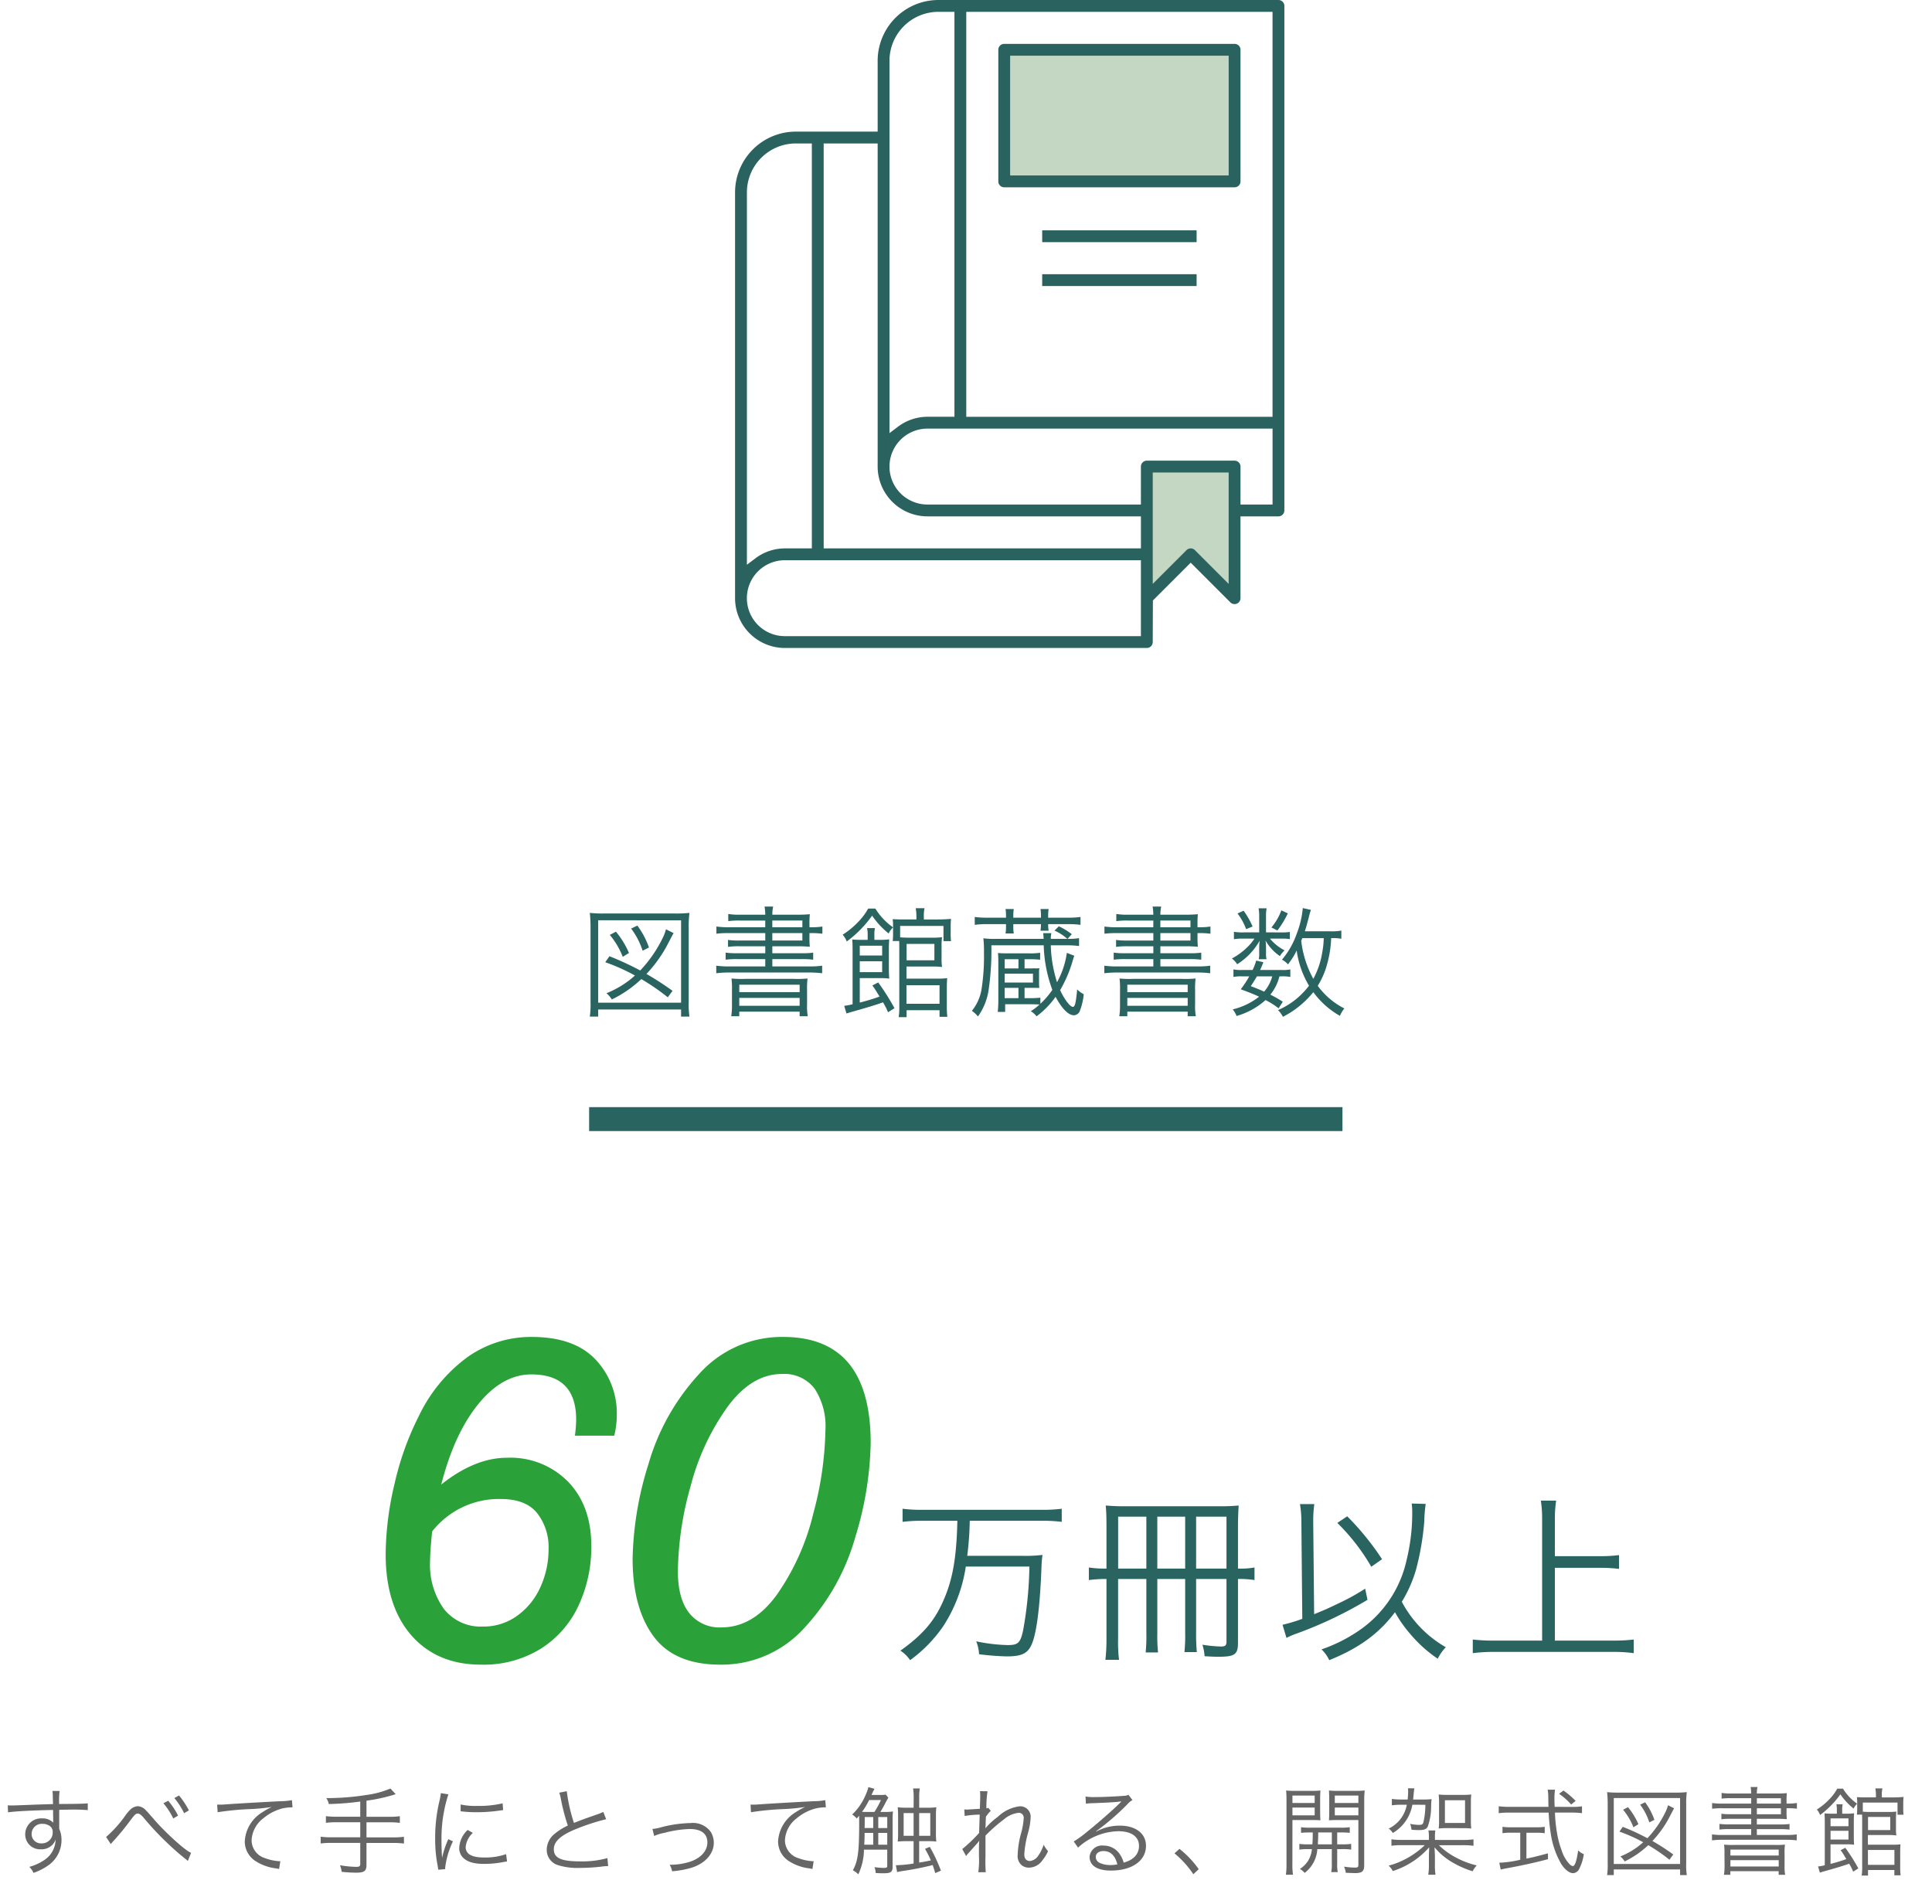 <svg xmlns="http://www.w3.org/2000/svg" width="322.679" height="318.07" viewBox="0 0 322.679 318.07"><g transform="translate(-525 -180.37)"><path d="M15.5-2.8a47.7,47.7,0,0,0-4.361-2.82,22.063,22.063,0,0,0,3.4-4.681c.96-1.84.96-1.84,1.14-2.14l-1.28-.64a7.558,7.558,0,0,1-.6,1.56A21.487,21.487,0,0,1,10.1-6.2,49.333,49.333,0,0,0,4.959-8.58l-.7,1A32.493,32.493,0,0,1,9.22-5.36,15.9,15.9,0,0,1,4.461-2.4a4.686,4.686,0,0,1,.9,1.04,19.548,19.548,0,0,0,4.921-3.4A36.287,36.287,0,0,1,14.7-1.72ZM8.221-9.121a14.291,14.291,0,0,0-2.18-3.561l-1.02.54a13.081,13.081,0,0,1,2.16,3.661Zm3.341-.92A13.9,13.9,0,0,0,9.622-13.7l-1.04.5A12.548,12.548,0,0,1,10.5-9.5ZM3.08,1.5V.32H16.923V1.5h1.4A13.245,13.245,0,0,1,18.2-.86v-12.5a17.711,17.711,0,0,1,.12-2.46,20.079,20.079,0,0,1-2.38.1H4.021a19.358,19.358,0,0,1-2.34-.1,21.982,21.982,0,0,1,.12,2.46V-.9a14.057,14.057,0,0,1-.12,2.4Zm0-16.083H16.923V-.82H3.08Zm27.9,1.16H25.044a14.463,14.463,0,0,1-2.22-.12v1.2a16,16,0,0,1,2.22-.1h5.941v1.24H26.724a12.69,12.69,0,0,1-1.96-.1v1.16a12.82,12.82,0,0,1,1.98-.1h4.241v1.16h-4.6a13.244,13.244,0,0,1-2.02-.1V-8a13.734,13.734,0,0,1,2.02-.1h4.6v1.22H25.044A14.589,14.589,0,0,1,22.8-7v1.26a17.774,17.774,0,0,1,2.24-.12H38.266a17.656,17.656,0,0,1,2.22.12V-7a14.286,14.286,0,0,1-2.22.12h-6.1V-8.1h4.821a13.767,13.767,0,0,1,2,.1V-9.18a12.952,12.952,0,0,1-2,.1H32.165v-1.16h4.081a20.876,20.876,0,0,1,2.18.08,14.811,14.811,0,0,1-.06-1.66v-.62a14.206,14.206,0,0,1,2.16.1v-1.2a12.3,12.3,0,0,1-2.06.12h-.1v-.44a15.317,15.317,0,0,1,.06-1.74,20.947,20.947,0,0,1-2.24.08H32.165a5.908,5.908,0,0,1,.14-1.36h-1.44a8.589,8.589,0,0,1,.12,1.36H26.824a10.967,10.967,0,0,1-2.02-.12v1.2a12.752,12.752,0,0,1,1.92-.1h4.261Zm1.18,0v-1.12h5.021v1.12Zm0,.98h5.021v1.24H32.165ZM25.424-.52a12.067,12.067,0,0,1-.12,1.96h1.34V.68H36.726v.76h1.36a9.3,9.3,0,0,1-.12-1.96V-2.94a12.994,12.994,0,0,1,.08-1.92,17.581,17.581,0,0,1-2.34.06H27.664a17.38,17.38,0,0,1-2.32-.06,13.572,13.572,0,0,1,.08,1.9Zm1.22-3.3H36.726v1.24H26.644Zm0,2.2H36.726V-.3H26.644ZM52.568.1a38.636,38.636,0,0,0-2.72-4.3l-.98.5a12.82,12.82,0,0,1,.88,1.34c.08.12.18.28.32.52a32.664,32.664,0,0,1-3.3,1V-4.921h3.4a9.672,9.672,0,0,1,1.52.08c-.04-.52-.06-1-.06-1.8v-3.08c0-.7.02-1.16.06-1.68a10.928,10.928,0,0,1-1.66.08h-.82v-.76a4.964,4.964,0,0,1,.1-1.2h-1.32a5.49,5.49,0,0,1,.1,1.2v.76h-1.08a14.149,14.149,0,0,1-1.5-.06c.04.48.06.84.06,1.86V-.56a9.479,9.479,0,0,1-1.4.26l.38,1.28c.4-.12.42-.12.58-.18,2.44-.68,4.441-1.28,5.521-1.68a11.563,11.563,0,0,1,.84,1.66Zm-5.8-8.8v-1.64h3.741V-8.7Zm0,.96h3.741v1.82H46.767Zm9.462-6.981h-2.1c-.86,0-1.36-.02-1.86-.06a9.856,9.856,0,0,1,.06,1.22v1.28a10.186,10.186,0,0,1-.06,1.16h1.08c.02.48.02.72.02,1.36V-.34a12.1,12.1,0,0,1-.1,1.94h1.32V.44h5.5v1.1h1.3A15.862,15.862,0,0,1,61.31-.4V-3.24c0-.7.02-1.18.06-1.68a12.454,12.454,0,0,1-1.7.08h-5.1V-6.86h4.2a13.121,13.121,0,0,1,1.74.08,8.641,8.641,0,0,1-.08-1.48v-1.96a11.376,11.376,0,0,1,.08-1.54,12.449,12.449,0,0,1-1.8.08H55.049c-.66,0-1.14-.02-1.54-.06v-1.9H60.75v2.54h1.26a9.209,9.209,0,0,1-.06-1.22V-13.5a12.768,12.768,0,0,1,.06-1.32c-.66.06-1.4.1-2.24.1h-2.3v-.48a5.419,5.419,0,0,1,.12-1.4H56.11a7.932,7.932,0,0,1,.12,1.4ZM54.59-10.64h4.641V-7.9H54.589Zm-.02,6.9h5.52v3.1H54.569Zm-6.4-12.8a9.927,9.927,0,0,1-1.64,2.2,13.477,13.477,0,0,1-2.62,2.16,3.446,3.446,0,0,1,.68,1.14,19.194,19.194,0,0,0,4.241-4.321,13.4,13.4,0,0,0,2.76,2.98,3.191,3.191,0,0,1,.74-1.02,10.628,10.628,0,0,1-2.96-3.141ZM76.932-1.66a14.021,14.021,0,0,1-1.86.08h-.78V-3.3h.98c.82,0,.98,0,1.48.02a8.064,8.064,0,0,1-.04-.92V-5.68a5.925,5.925,0,0,1,.04-.9c-.32.02-.4.04-.48.04l-.3-.02-.72.02h-.96V-8.08h.78a15.783,15.783,0,0,1,1.82.08V-9.16a11,11,0,0,1-1.86.1H71.491c-.8,0-1.2-.02-1.64-.06.04.48.06.92.06,1.66v6.12a17.339,17.339,0,0,1-.1,2.06h1.24V-.56h4.021c.56,0,1.32.02,1.72.04A8.711,8.711,0,0,1,75.332.6a3.328,3.328,0,0,1,.96.86A14.471,14.471,0,0,0,79.473-1.8c1.06,1.98,2.14,3.08,3.06,3.08a1.1,1.1,0,0,0,.98-.7,10.079,10.079,0,0,0,.66-2.82,4.25,4.25,0,0,1-1.1-.8,21.159,21.159,0,0,1-.26,2.12c-.12.54-.18.66-.34.78a.866.866,0,0,0-.1.02c-.48,0-1.44-1.26-2.14-2.8a21.252,21.252,0,0,0,2.04-4.721c.16-.54.16-.54.32-1.02l-1.24-.48a14.131,14.131,0,0,1-1.64,4.9,21.975,21.975,0,0,1-1.04-6.161h2.72a13.723,13.723,0,0,1,2,.12V-11.6a11.682,11.682,0,0,1-1.92.12l.7-.78a10.489,10.489,0,0,0-2.16-1.32l-.72.72a7.89,7.89,0,0,1,2.14,1.38h-2.76a3.918,3.918,0,0,1,.1-.96h-1.38a8.1,8.1,0,0,1,.08.96H69.431a13.244,13.244,0,0,1-2.02-.1,19.952,19.952,0,0,1,.1,2.44,35.066,35.066,0,0,1-.42,6.161A7.578,7.578,0,0,1,65.49.54a4.95,4.95,0,0,1,1.02.94,10.229,10.229,0,0,0,1.78-4.421,46.4,46.4,0,0,0,.46-7.461h8.741a23.093,23.093,0,0,0,1.44,7.441,13.28,13.28,0,0,1-2,2.32ZM73.272-3.3v1.72h-2.3V-3.3Zm-2.3-.88V-5.66h4.721v1.48Zm0-2.36V-8.08h2.3v1.54Zm.22-8.481h-3.2a13.832,13.832,0,0,1-2.02-.12v1.32a14.219,14.219,0,0,1,2.02-.12h3.2v.44a6.408,6.408,0,0,1-.08,1.12h1.38a6.215,6.215,0,0,1-.08-1.14v-.42h4.621a8.044,8.044,0,0,1-.08,1.1h1.36a5.893,5.893,0,0,1-.08-1.1h3.361a14.726,14.726,0,0,1,2.04.12v-1.32a14.134,14.134,0,0,1-2.04.12H78.233v-.28a6.739,6.739,0,0,1,.08-1.16h-1.36a6.741,6.741,0,0,1,.08,1.16v.28H72.412v-.28a6.594,6.594,0,0,1,.08-1.16h-1.38a6.649,6.649,0,0,1,.08,1.14Zm24.6,1.6H89.854a14.463,14.463,0,0,1-2.22-.12v1.2a16,16,0,0,1,2.22-.1H95.8v1.24H91.535a12.69,12.69,0,0,1-1.96-.1v1.16a12.82,12.82,0,0,1,1.98-.1H95.8v1.16H91.2a13.244,13.244,0,0,1-2.02-.1V-8a13.734,13.734,0,0,1,2.02-.1h4.6v1.22H89.854A14.589,14.589,0,0,1,87.614-7v1.26a17.773,17.773,0,0,1,2.24-.12h13.222a17.656,17.656,0,0,1,2.22.12V-7a14.286,14.286,0,0,1-2.22.12h-6.1V-8.1H101.8a13.767,13.767,0,0,1,2,.1V-9.18a12.952,12.952,0,0,1-2,.1H96.976v-1.16h4.081a20.876,20.876,0,0,1,2.18.08,14.812,14.812,0,0,1-.06-1.66v-.62a14.206,14.206,0,0,1,2.16.1v-1.2a12.3,12.3,0,0,1-2.06.12h-.1v-.44a15.317,15.317,0,0,1,.06-1.74,20.946,20.946,0,0,1-2.24.08H96.976a5.907,5.907,0,0,1,.14-1.36h-1.44a8.59,8.59,0,0,1,.12,1.36H91.635a10.967,10.967,0,0,1-2.02-.12v1.2a12.752,12.752,0,0,1,1.92-.1H95.8Zm1.18,0v-1.12H102v1.12Zm0,.98H102v1.24H96.976ZM90.234-.52a12.066,12.066,0,0,1-.12,1.96h1.34V.68h10.082v.76h1.36a9.307,9.307,0,0,1-.12-1.96V-2.94a13,13,0,0,1,.08-1.92,17.581,17.581,0,0,1-2.34.06H92.475a17.38,17.38,0,0,1-2.32-.06,13.573,13.573,0,0,1,.08,1.9Zm1.22-3.3h10.082v1.24H91.455Zm0,2.2h10.082V-.3H91.455ZM127.2-12.862a9.135,9.135,0,0,1-1.86.12H121.1c.26-.78.4-1.34.66-2.32a12.391,12.391,0,0,1,.36-1.26l-1.36-.3a15.508,15.508,0,0,1-1.02,4.3A13.529,13.529,0,0,1,117.279-8a3.089,3.089,0,0,1,1,.78,11.624,11.624,0,0,0,1.46-2.32,15.508,15.508,0,0,0,2.06,5.881A12.929,12.929,0,0,1,116.619.42a3.959,3.959,0,0,1,.82,1.12,15.7,15.7,0,0,0,5.081-4.12,14.062,14.062,0,0,0,4.44,3.96A5.216,5.216,0,0,1,127.7.14a12.386,12.386,0,0,1-4.441-3.781,13.181,13.181,0,0,0,1.56-3.6,18.144,18.144,0,0,0,.68-4.361,8.088,8.088,0,0,1,1.7.1Zm-2.94,1.26a14.017,14.017,0,0,1-.24,2.32,13.929,13.929,0,0,1-1.5,4.481,17.262,17.262,0,0,1-2.02-6.361c.1-.22.1-.26.18-.44ZM117.419-.98a17.394,17.394,0,0,0-2.08-1.18,7.846,7.846,0,0,0,1.52-3.06h.38a6.88,6.88,0,0,1,1.44.1V-6.38a6.134,6.134,0,0,1-1.4.1h-3.641c.2-.44.28-.64.54-1.3l-1.2-.28a8.823,8.823,0,0,1-.6,1.58H110.6a6.335,6.335,0,0,1-1.42-.1v1.26a6.67,6.67,0,0,1,1.42-.1h1.22a17.342,17.342,0,0,1-1.42,2.16c1.62.6,2.16.82,3.06,1.24A11.438,11.438,0,0,1,109.06.3a4.058,4.058,0,0,1,.64,1.1,12.257,12.257,0,0,0,4.841-2.66,13.151,13.151,0,0,1,2.18,1.38Zm-1.76-4.241a6.449,6.449,0,0,1-1.36,2.56c-.76-.36-1.14-.5-2.22-.92.5-.78.7-1.08,1.02-1.64Zm-1.04-7.341v-2.68a6.775,6.775,0,0,1,.1-1.34h-1.34a7.155,7.155,0,0,1,.1,1.34v2.68h-2.6a8.4,8.4,0,0,1-1.62-.1v1.24a8.186,8.186,0,0,1,1.58-.1h1.84a7.391,7.391,0,0,1-.8,1.04,11.329,11.329,0,0,1-2.96,2.28,3.681,3.681,0,0,1,.88.96,10.949,10.949,0,0,0,3.761-3.941,9.369,9.369,0,0,0-.08,1.16V-8.9a3.681,3.681,0,0,1-.08.82h1.3a3.745,3.745,0,0,1-.08-.84v-1.12a9.616,9.616,0,0,0-.08-1.16,7.789,7.789,0,0,0,2.4,2.6,3.92,3.92,0,0,1,.78-.96,7.773,7.773,0,0,1-2.44-1.96h1.96a7.642,7.642,0,0,1,1.36.08v-1.2a7.11,7.11,0,0,1-1.34.08Zm-4.761-3.161a10.087,10.087,0,0,1,1.44,2.62l1.08-.44a13.952,13.952,0,0,0-1.5-2.64Zm7.321-.52a9.556,9.556,0,0,1-1.66,2.86l1,.5a15.147,15.147,0,0,0,1.74-2.86Z" transform="translate(621.829 348.673)" fill="#2a6460"/><path d="M43.207-40.746a14.158,14.158,0,0,1-.422,3.375H36.211a22.075,22.075,0,0,0,.211-2.672q0-7.559-7.488-7.559-4.816,0-8.842,4.939t-6.2,13.448q5.625-4.465,10.969-4.465A13.52,13.52,0,0,1,35.1-29.654q3.85,4.025,3.85,10.7A23.137,23.137,0,0,1,36.826-9a16.92,16.92,0,0,1-6.293,7.207,18.132,18.132,0,0,1-10,2.672q-7.348,0-11.637-4.9T4.605-17.578A51.992,51.992,0,0,1,6.082-29.3,48.658,48.658,0,0,1,10.16-40.676,26.13,26.13,0,0,1,18.281-50.5,18.325,18.325,0,0,1,29-53.859q7.066,0,10.635,3.744a13.045,13.045,0,0,1,3.572,9.369ZM12.023-16.418a12.646,12.646,0,0,0,2.3,7.98A7.827,7.827,0,0,0,20.88-5.485a9.54,9.54,0,0,0,5.678-1.793,11.769,11.769,0,0,0,3.885-4.781,15.241,15.241,0,0,0,1.371-6.434,9.182,9.182,0,0,0-1.9-5.924q-1.9-2.373-6.082-2.373a14.188,14.188,0,0,0-11.461,5.414Q12.023-18,12.023-16.418Z" transform="translate(584.808 457.544)" fill="#2ba239"/><path d="M43.348-36.141a56.6,56.6,0,0,1-2.566,15.7A37.076,37.076,0,0,1,32.4-5.4,18.616,18.616,0,0,1,18.211.879Q10.582.879,7.084-3.85t-3.5-12.99A55.749,55.749,0,0,1,6.223-32.59,37.391,37.391,0,0,1,14.66-47.637,18.518,18.518,0,0,1,28.723-53.86Q43.348-53.859,43.348-36.141ZM18.422-5.344q5.344,0,9.334-5.572a39.892,39.892,0,0,0,6.012-13.465A57.049,57.049,0,0,0,35.789-38.32a11.43,11.43,0,0,0-1.811-6.908,6.364,6.364,0,0,0-5.467-2.443q-5.027,0-9.07,5.484a39.825,39.825,0,0,0-6.17,13.254A54.286,54.286,0,0,0,11.145-14.7q0,4.535,1.881,6.943A6.442,6.442,0,0,0,18.422-5.344Z" transform="translate(627.073 457.544)" fill="#2ba239"/><path d="M10.952-21.153c-.12,5.641-.69,9.271-1.98,12.482C7.411-4.711,5.4-2.28,1.44.54A5.808,5.808,0,0,1,3.06,2.13a23.324,23.324,0,0,0,5.551-5.7,25.109,25.109,0,0,0,3.751-9.93H22.984A65.007,65.007,0,0,1,21.933-2.85c-.45,2.1-.84,2.46-2.58,2.46A28.066,28.066,0,0,1,14.1-1.02a6.908,6.908,0,0,1,.48,2.16,45.258,45.258,0,0,0,4.62.36c2.7,0,3.691-.57,4.351-2.49.72-2.07,1.2-6.211,1.44-12.122a20.459,20.459,0,0,1,.18-2.34,23.3,23.3,0,0,1-3.481.15H12.6a51.333,51.333,0,0,0,.42-5.851H25.174a24.48,24.48,0,0,1,3.211.18v-2.19a25.134,25.134,0,0,1-3.211.18H5.011a24.161,24.161,0,0,1-3.211-.18v2.19a25.134,25.134,0,0,1,3.211-.18Zm31.565,9.722V-2.46A27.125,27.125,0,0,1,42.4.84h2.07a26.488,26.488,0,0,1-.12-3.3v-8.971H49V-2.46A26.591,26.591,0,0,1,48.878.78h2.07a32.434,32.434,0,0,1-.12-3.271v-8.941H55.9V-.96c0,.63-.21.81-.93.81a22.958,22.958,0,0,1-3.09-.3,7.783,7.783,0,0,1,.36,1.92c.93.06,1.68.09,2.28.09,2.76,0,3.3-.36,3.3-2.34V-11.432a16.155,16.155,0,0,1,2.76.18v-2.1a12.868,12.868,0,0,1-2.76.18v-6.9c0-1.53.06-2.88.12-3.631a31.842,31.842,0,0,1-3.481.12H39.306a34.538,34.538,0,0,1-3.571-.12c.09,1.02.12,1.95.12,3.421v7.111a17.356,17.356,0,0,1-2.94-.18v2.1a21.466,21.466,0,0,1,2.94-.18V-1.5a29.314,29.314,0,0,1-.18,3.571h2.28A24,24,0,0,1,37.8-1.47v-9.962Zm0-1.74H37.806v-8.671h4.711Zm1.83,0v-8.671H49v8.671Zm6.481,0v-8.671H55.9v8.671ZM86.834-24.034a11.516,11.516,0,0,1,.09,1.56,32.792,32.792,0,0,1-.96,7.951A19.217,19.217,0,0,1,77.772-2.64a26,26,0,0,1-6,2.97,5.9,5.9,0,0,1,1.29,1.8C78.042.12,81.4-2.34,84.043-5.881a20.844,20.844,0,0,0,2.52,3.6A22.189,22.189,0,0,0,91.184,1.89a7.369,7.369,0,0,1,1.35-1.92,19,19,0,0,1-7.351-7.591,21.952,21.952,0,0,0,2.4-5.461A45.9,45.9,0,0,0,88.934-21a23.829,23.829,0,0,1,.24-2.97ZM68.561-4.771a27.569,27.569,0,0,1-3.3.99l.66,2.19a13.62,13.62,0,0,1,1.77-.75,68.489,68.489,0,0,0,11.761-5.61l-.39-1.86a37.177,37.177,0,0,1-4.591,2.52c-1.29.63-2.28,1.08-3.931,1.74l-.15-15.212v-.36a19.369,19.369,0,0,1,.18-2.82h-2.4a17.448,17.448,0,0,1,.24,3.15Zm5.851-16.023a34.205,34.205,0,0,1,5.671,7.321l1.8-1.26A44.783,44.783,0,0,0,76.062-21.9Zm36.336,7.5h7.591a23.03,23.03,0,0,1,3.12.18v-2.31a22.419,22.419,0,0,1-3.12.18h-7.591V-21.4a20.685,20.685,0,0,1,.21-3.12h-2.55a20.958,20.958,0,0,1,.21,3.12V-1.14h-8.041a28.442,28.442,0,0,1-3.541-.18V.96a26.438,26.438,0,0,1,3.541-.21H120.56a23.761,23.761,0,0,1,3.361.21V-1.32a26.66,26.66,0,0,1-3.361.18h-9.812Z" transform="translate(673.945 455.544)" fill="#2a6460"/><path d="M191.9,78.484l13.533-.379.126,20.548L199,92.724l-6.972,5.958Z" transform="translate(525 180.37)" fill="#c3d7c3"/><path d="M131.084,108.234a8.325,8.325,0,0,1-8.316-8.316V32.133a10.159,10.159,0,0,1,10.148-10.148h13.668V10.149A10.16,10.16,0,0,1,156.732,0h56.793a.989.989,0,0,1,.987.989V85.262a.989.989,0,0,1-.987.988h-6.341V99.917a.987.987,0,0,1-.61.914.967.967,0,0,1-.377.074.982.982,0,0,1-.7-.289l-6.629-6.63-6.314,6.315-.026,6.944a.989.989,0,0,1-.987.989Zm0-14.657a6.34,6.34,0,1,0,0,12.681h59.468V93.577ZM198.868,91.6a.978.978,0,0,1,.7.29l5.642,5.641V78.921H192.53v18.61l5.642-5.64a.983.983,0,0,1,.7-.29M132.92,23.961a8.182,8.182,0,0,0-8.173,8.172v62.2L126.1,93.31a8.2,8.2,0,0,1,4.986-1.709h4.508V23.961Zm4.652,67.64h52.984V86.25H154.9a8.326,8.326,0,0,1-8.316-8.317V23.961h-9.016ZM206.2,76.946a.988.988,0,0,1,.987.987v6.34h5.353V71.593H154.9a6.34,6.34,0,0,0,0,12.68h35.652v-6.34a.989.989,0,0,1,.989-.987ZM156.732,1.976a8.182,8.182,0,0,0-8.173,8.173v62.2l1.354-1.025a8.217,8.217,0,0,1,4.987-1.709h4.509V1.976Zm4.652,67.641h51.153V1.976H161.384Z" transform="translate(525 180.37)" fill="#29625e"/><rect width="37.075" height="21.402" transform="translate(693.354 188.799)" fill="#c3d7c3"/><path d="M167.724,31.288a.988.988,0,0,1-.987-.987V8.317a.989.989,0,0,1,.987-.989H206.2a.985.985,0,0,1,.987.987V30.3a.988.988,0,0,1-.987.987Zm.987-1.976h36.5V9.3h-36.5Z" transform="translate(525 180.37)" fill="#29625e"/><rect width="25.791" height="1.976" transform="translate(699.065 218.843)" fill="#29625e"/><rect width="25.791" height="1.976" transform="translate(699.065 226.172)" fill="#29625e"/><path d="M0,0H125.82" transform="translate(623.395 367.299)" fill="#2a6460"/><path d="M125.82,2H0V-2H125.82Z" transform="translate(623.395 367.299)" fill="#2a6460"/><path d="M8.851-10.66c-1.088.032-2.337.064-3.874.128-2.577.1-2.577.1-3.041.1-.24,0-.352,0-.64-.016L1.344-9.28c1.072-.176,4.306-.336,7.523-.4v.832c0,.192.016.352.016.416,0,.592,0,.656.016.88a2.458,2.458,0,0,0-1.857-.72,2.663,2.663,0,0,0-1.984.709A2.663,2.663,0,0,0,4.21-5.634,2.481,2.481,0,0,0,4.969-3.8a2.481,2.481,0,0,0,1.866.69A2.5,2.5,0,0,0,8.851-3.97a2.242,2.242,0,0,0,.432-.784A4.146,4.146,0,0,1,7.491-1.377,8.2,8.2,0,0,1,4.9-.176,3.514,3.514,0,0,1,5.6.832a10.181,10.181,0,0,0,2.529-1.3,5.152,5.152,0,0,0,2.145-4.178A4.586,4.586,0,0,0,9.89-6.535V-9.7c1.3-.032,1.473-.032,1.713-.032a28.449,28.449,0,0,1,3.057.08v-1.136c-.528.064-1.761.1-4.786.112v-.176a13.251,13.251,0,0,1,.08-2h-1.2a5.394,5.394,0,0,1,.064.928ZM8.8-5.986A1.794,1.794,0,0,1,8.283-4.63a1.794,1.794,0,0,1-1.352.53,1.547,1.547,0,0,1-1.173-.427,1.547,1.547,0,0,1-.476-1.155,1.694,1.694,0,0,1,.53-1.22,1.694,1.694,0,0,1,1.247-.461,2.047,2.047,0,0,1,1.072.256A1.159,1.159,0,0,1,8.8-5.986Zm9.7,2c.144-.176.176-.208.464-.528a42.139,42.139,0,0,0,2.8-3.409c.768-1.024.912-1.152,1.264-1.152.272,0,.528.192.96.688a49.06,49.06,0,0,0,7,6.9,2.868,2.868,0,0,1,.384.336l.544-1.377c-.848-.24-4.4-3.457-6.355-5.762-.736-.848-1.008-1.152-1.168-1.3a1.975,1.975,0,0,0-1.377-.72A1.971,1.971,0,0,0,21.73-9.7a6.862,6.862,0,0,0-.8.96A19.672,19.672,0,0,1,17.719-5.17ZM27.291-10.8A11.854,11.854,0,0,1,28.94-8.255l.8-.48a12.151,12.151,0,0,0-1.649-2.481Zm1.825-.864A11.68,11.68,0,0,1,30.748-9.14l.8-.464A13.483,13.483,0,0,0,29.9-12.1ZM36.35-9.3a47.013,47.013,0,0,1,5.522-.528,31.018,31.018,0,0,0,3.521-.352,10.478,10.478,0,0,0-1.521.848A6.068,6.068,0,0,0,40.88-4.418a3.9,3.9,0,0,0,1.777,3.265A8.074,8.074,0,0,0,46.114.08c.256.048.32.064.5.1l.208-1.3h-.16a8.2,8.2,0,0,1-2.4-.512,3.138,3.138,0,0,1-2.241-2.961,4.892,4.892,0,0,1,1.969-3.7A8.128,8.128,0,0,1,47.063-9.91a7.424,7.424,0,0,1,1.793-.208l-.1-1.2a10.745,10.745,0,0,1-1.9.176c-2.065.1-7.187.384-9.092.528-.5.032-.688.048-.912.048H36.27Zm23.817.752H56.134a11.829,11.829,0,0,1-1.7-.1v1.12a13.144,13.144,0,0,1,1.7-.1h4.034v2.513h-4.93a11.431,11.431,0,0,1-1.681-.1v1.136a12.05,12.05,0,0,1,1.681-.1h4.93V-.64c0,.352-.16.464-.672.464a17.27,17.27,0,0,1-2.721-.272,3.765,3.765,0,0,1,.288,1.1,23.288,23.288,0,0,0,2.4.144c1.361,0,1.745-.272,1.745-1.264v-3.7h4.578a12.211,12.211,0,0,1,1.681.1V-5.2a11.736,11.736,0,0,1-1.681.1H61.208V-7.619h3.874a12.142,12.142,0,0,1,1.7.1v-1.12a11.829,11.829,0,0,1-1.7.1H61.208v-2.689a28.333,28.333,0,0,0,4.882-1.088l-.88-.944a15.556,15.556,0,0,1-4.082,1.088,41.979,41.979,0,0,1-6.627.512,2.926,2.926,0,0,1,.416.992,46.293,46.293,0,0,0,5.25-.416Zm13.461-3.938A8.911,8.911,0,0,1,73.4-11.2a26.481,26.481,0,0,0-.72,6.338A22.943,22.943,0,0,0,73.1-.336c.048.3.064.384.1.64L74.352.2v-.24a13.952,13.952,0,0,1,1.3-4.4L74.877-4.8a14.871,14.871,0,0,0-1.04,3.121c-.064-.848-.1-1.793-.1-3.041a23.662,23.662,0,0,1,.48-5.01,22.745,22.745,0,0,1,.672-2.561Zm3.3,3.025a21.32,21.32,0,0,0,2.561.16,27.021,27.021,0,0,0,3.441-.208q1.056-.144,1.1-.144l-.08-1.136a17.175,17.175,0,0,1-4.29.432,10.871,10.871,0,0,1-2.721-.24ZM78.1-6.34a4.422,4.422,0,0,0-1.4,2.979,2.262,2.262,0,0,0,.48,1.473c.688.832,1.841,1.216,3.665,1.216a16.513,16.513,0,0,0,3.281-.32c.32-.048.352-.064.56-.08L84.529-2.3a10.534,10.534,0,0,1-3.681.56c-2.065,0-3.073-.576-3.073-1.761a3.718,3.718,0,0,1,1.2-2.353Zm15.3-6.226a5.356,5.356,0,0,1,.272,1.008,32.6,32.6,0,0,0,1.168,4.482,9.967,9.967,0,0,0-2.1,1.3,3.463,3.463,0,0,0-1.425,2.721A2.657,2.657,0,0,0,93.3-.432,10.889,10.889,0,0,0,96.854,0a32.109,32.109,0,0,0,3.537-.208,8.3,8.3,0,0,1,1.184-.1l-.128-1.329a15.892,15.892,0,0,1-4.578.544c-3.137,0-4.37-.56-4.37-2.017,0-1.329,1.184-2.385,3.922-3.473a36.813,36.813,0,0,1,4.818-1.553l-.48-1.216a8.656,8.656,0,0,1-1.024.416c-2.481.864-2.929,1.04-3.874,1.425a27.839,27.839,0,0,1-1.2-5.3ZM109.259-5.33a7.063,7.063,0,0,1,1.713-.528,18.6,18.6,0,0,1,4.21-.64c1.937,0,2.961.784,2.961,2.241,0,1.425-1.1,2.641-2.929,3.233a10.914,10.914,0,0,1-3.153.5,1.217,1.217,0,0,1-.224-.016,3.506,3.506,0,0,1,.416,1.1,15.16,15.16,0,0,0,3.3-.608c2.225-.7,3.665-2.337,3.665-4.13a3.5,3.5,0,0,0-.5-1.825,3.661,3.661,0,0,0-3.393-1.489,20.665,20.665,0,0,0-4.882.7,7.514,7.514,0,0,1-1.473.288ZM125.425-9.3a47.013,47.013,0,0,1,5.522-.528,31.018,31.018,0,0,0,3.521-.352,10.477,10.477,0,0,0-1.521.848,6.068,6.068,0,0,0-2.993,4.914,3.9,3.9,0,0,0,1.777,3.265A8.074,8.074,0,0,0,135.189.08c.256.048.32.064.5.1l.208-1.3h-.16a8.2,8.2,0,0,1-2.4-.512A3.138,3.138,0,0,1,131.1-4.593a4.892,4.892,0,0,1,1.969-3.7,8.128,8.128,0,0,1,3.073-1.617,7.424,7.424,0,0,1,1.793-.208l-.1-1.2a10.745,10.745,0,0,1-1.9.176c-2.065.1-7.187.384-9.092.528-.5.032-.688.048-.912.048h-.576Zm21.609-.048c.208-.32.528-.88.784-1.377a10.1,10.1,0,0,1,.56-1.008l-.464-.5a5.069,5.069,0,0,1-.912.048h-1.441a10.674,10.674,0,0,1,.5-1.024l-1.024-.288a7.134,7.134,0,0,1-.5,1.393,9.487,9.487,0,0,1-2.209,3.185,3.363,3.363,0,0,1,.768.672c.208-.272.352-.416.384-.48.016.56.016.56.016,1.232,0,4.866-.208,6.371-1.056,7.891a3.628,3.628,0,0,1,.912.672,9.8,9.8,0,0,0,.944-4.114h3.89v2.71c0,.272-.112.336-.64.336a13.539,13.539,0,0,1-1.489-.128,2.941,2.941,0,0,1,.192.976c.8.048.9.048,1.184.048,1.377,0,1.649-.176,1.649-1.136V-8a10.89,10.89,0,0,1,.064-1.425,10.2,10.2,0,0,1-1.473.08Zm-1.969,0c-.544,0-.64,0-1.088-.016a13.111,13.111,0,0,0,1.184-1.969h1.969a14.346,14.346,0,0,1-1.088,1.985Zm-.72,5.474c.048-.784.048-1.1.064-1.969h1.441v1.969Zm3.842,0h-1.5V-5.842h1.5Zm0-2.785h-1.5V-8.5h1.5ZM145.849-8.5v1.841h-1.441l.016-.784V-8.5Zm6.739-1.553H151.42a11,11,0,0,1-1.489-.08A14.1,14.1,0,0,1,150-8.579v2.641a13.784,13.784,0,0,1-.064,1.537,12.822,12.822,0,0,1,1.5-.064h1.152V-.736a19.615,19.615,0,0,1-2.961.288L149.835.7a9.2,9.2,0,0,1,1.04-.2,48.931,48.931,0,0,0,4.9-.976c.128.368.208.624.432,1.345l.944-.416a27.861,27.861,0,0,0-1.857-3.97l-.8.336a18.225,18.225,0,0,1,.976,1.921c-.8.176-1.04.224-1.953.368V-4.466h1.393a12.061,12.061,0,0,1,1.473.064,11.726,11.726,0,0,1-.064-1.553V-8.579a12.864,12.864,0,0,1,.064-1.553,10.81,10.81,0,0,1-1.5.08h-1.361v-1.809a8.842,8.842,0,0,1,.1-1.409H152.5a9.426,9.426,0,0,1,.1,1.409Zm0,.9V-5.36h-1.665v-3.8Zm.928,3.793v-3.8h1.857v3.793Zm7.843,3.377a3.393,3.393,0,0,1,.416-.512c.272-.3.5-.56.672-.752.544-.608.544-.608.784-.88a1.778,1.778,0,0,0,.288-.384h.032c-.048.72-.048.72-.048,2.593A13.687,13.687,0,0,1,163.392.72h1.249a24.824,24.824,0,0,1-.048-2.657V-5.394a25.954,25.954,0,0,1,3.089-2.721A4.557,4.557,0,0,1,170.1-9.2a.811.811,0,0,1,.639.229.811.811,0,0,1,.241.635,12,12,0,0,1-.4,2.4,15.549,15.549,0,0,0-.608,3.729,1.993,1.993,0,0,0,.752,1.825,1.973,1.973,0,0,0,1.12.336A2.755,2.755,0,0,0,174.053-1.2a7.9,7.9,0,0,0,.992-1.585,5.269,5.269,0,0,1-.736-1.088,6.588,6.588,0,0,1-.912,1.841,1.93,1.93,0,0,1-1.361.88c-.624,0-.96-.4-.96-1.136a17.608,17.608,0,0,1,.688-3.793,10.69,10.69,0,0,0,.368-2.337,1.74,1.74,0,0,0-.5-1.369,1.74,1.74,0,0,0-1.369-.5,6.433,6.433,0,0,0-3.617,1.761,11.425,11.425,0,0,0-2.033,1.873l-.032-.016c0-.1.016-.128.016-.256a.817.817,0,0,0,.016-.144c.016-.752.016-.752.032-1.072a2.728,2.728,0,0,0,.016-.4,5.516,5.516,0,0,1,.816-.992l-.416-.5a1.045,1.045,0,0,1-.32.08,18.633,18.633,0,0,1,.192-2.849l-1.264-.016a6.512,6.512,0,0,1,.048.8c0,.208-.016.928-.064,2.145-1.345.08-2.049.128-2.1.128a3.239,3.239,0,0,1-.5-.032l.064,1.1a16.311,16.311,0,0,1,2.513-.224c-.048,1.409-.08,2.417-.1,3.057a24.579,24.579,0,0,1-2.817,2.7Zm20.008-8.739a7.885,7.885,0,0,1,.864-.08c2.433-.08,4.354-.192,4.866-.288a.619.619,0,0,1,.144-.016l.032.032-.064.064-.064.064-.224.224c-1.1,1.088-3.633,3.313-5.346,4.674a17.833,17.833,0,0,1-2.241,1.633l.72,1.024a10.272,10.272,0,0,1,6.739-2.737c2.161,0,3.441.912,3.441,2.449,0,1.361-.88,2.337-2.561,2.8a4.582,4.582,0,0,0-.736-1.537A3.224,3.224,0,0,0,184.3-3.729a2.079,2.079,0,0,0-1.556.446,2.079,2.079,0,0,0-.765,1.427c0,1.473,1.3,2.3,3.553,2.3,3.55,0,5.868-1.644,5.868-4.144,0-2.049-1.713-3.361-4.386-3.361a8.11,8.11,0,0,0-3.922.992l-.032-.048a41.071,41.071,0,0,0,5.266-4.546,2.954,2.954,0,0,1,.816-.672l-.672-.88a1.637,1.637,0,0,1-.768.176c-1.441.112-3.569.208-4.9.208a7.392,7.392,0,0,1-1.5-.1ZM186.617-.59a5.763,5.763,0,0,1-1.168.112,4.09,4.09,0,0,1-1.793-.368,1.092,1.092,0,0,1-.64-.976c0-.608.5-.992,1.3-.992,1.149,0,1.949.765,2.3,2.222Zm9.54-1.841a15.975,15.975,0,0,1,3.153,3.489l.9-.848a16.31,16.31,0,0,0-3.217-3.393Zm23.1-3.489c-.016,1.216-.016,1.216-.064,1.985h-.64a9.454,9.454,0,0,1-1.537-.08v.96a9.7,9.7,0,0,1,1.537-.08h.56a4.609,4.609,0,0,1-.608,1.9,4.564,4.564,0,0,1-1.4,1.411,2.93,2.93,0,0,1,.8.656,5.389,5.389,0,0,0,2.113-3.97h2.417V-.672a5.97,5.97,0,0,1-.1,1.377h1.1a5.566,5.566,0,0,1-.1-1.377V-3.137h.8a9.7,9.7,0,0,1,1.537.08v-.96a9.334,9.334,0,0,1-1.537.08h-.8V-5.922h.576a12.436,12.436,0,0,1,1.521.064V-6.8a9.823,9.823,0,0,1-1.537.08h-5.074A9.6,9.6,0,0,1,217.3-6.8v.944a12.436,12.436,0,0,1,1.521-.064Zm3.185,0v1.985H220.1c.032-.544.064-1.12.064-1.617V-5.92ZM215.861-8h3.057c.688,0,1.232.016,1.617.048-.032-.4-.048-.848-.048-1.489V-11.41c0-.592.016-1.072.048-1.521a13.908,13.908,0,0,1-1.617.064h-2.433a14.815,14.815,0,0,1-1.681-.064c.048.512.064.976.064,1.761V-.656a11.965,11.965,0,0,1-.1,1.793h1.184a11.671,11.671,0,0,1-.1-1.793Zm0-4.082h3.713v1.232h-3.713Zm0,2h3.713v1.3h-3.713ZM227.85-11.17a14.813,14.813,0,0,1,.08-1.761,15,15,0,0,1-1.681.064h-2.641a14.358,14.358,0,0,1-1.649-.064c.032.528.048.928.048,1.521v1.969c0,.64-.016,1.024-.048,1.489.448-.032.96-.048,1.633-.048h3.281V-.5c0,.368-.112.448-.624.448a13.447,13.447,0,0,1-1.777-.16,3.165,3.165,0,0,1,.3,1.024c.32.016,1.168.048,1.361.048a3.252,3.252,0,0,0,1.136-.112c.416-.176.576-.512.576-1.2Zm-4.914-.912h3.938v1.232h-3.938Zm0,2h3.938v1.3h-3.938Zm15.126-.464a13.63,13.63,0,0,1-.32,2.913c-.1.352-.256.448-.736.448a8.027,8.027,0,0,1-1.489-.176,3.729,3.729,0,0,1,.224.976,11.192,11.192,0,0,0,1.329.064c.768,0,1.136-.144,1.377-.544a9.88,9.88,0,0,0,.576-3.441,10.947,10.947,0,0,1,.08-1.184,9.877,9.877,0,0,1-1.281.064h-1.809c.048-.336.064-.544.1-.96a8.477,8.477,0,0,1,.112-.9l-1.072-.016a4.846,4.846,0,0,1,.032.5c0,.464-.032.864-.08,1.377h-1.056a11.05,11.05,0,0,1-1.585-.1v1.072a10.965,10.965,0,0,1,1.537-.1h.96a5.475,5.475,0,0,1-3.025,3.986,2.336,2.336,0,0,1,.688.736,6.8,6.8,0,0,0,3.265-4.722Zm1.6,5.874v-.5a6.35,6.35,0,0,1,.064-1.088h-1.152a6.384,6.384,0,0,1,.08,1.1v.48h-4.482a11.291,11.291,0,0,1-1.777-.1V-3.7a12.161,12.161,0,0,1,1.777-.1h3.793a13.97,13.97,0,0,1-6.034,3.425,3.186,3.186,0,0,1,.688.9,13.614,13.614,0,0,0,6.082-3.97c-.032.752-.048,1.184-.048,1.585V-.544a9.658,9.658,0,0,1-.112,1.681h1.216a9.67,9.67,0,0,1-.1-1.681V-1.873c0-.352-.032-.864-.064-1.569A11.134,11.134,0,0,0,242.8-.8,15.731,15.731,0,0,0,245.953.56a4.286,4.286,0,0,1,.688-.976,14.438,14.438,0,0,1-3.585-1.377,11.962,11.962,0,0,1-2.737-2h3.954a12.769,12.769,0,0,1,1.825.1V-4.77a11.878,11.878,0,0,1-1.825.1Zm4.754-1.969a11.264,11.264,0,0,1,1.313.064,9.828,9.828,0,0,1-.064-1.248v-3.137a10.467,10.467,0,0,1,.064-1.3,10.684,10.684,0,0,1-1.329.064h-2.785a10.851,10.851,0,0,1-1.329-.064c.032.432.064.816.064,1.313v3.2a8.711,8.711,0,0,1-.064,1.168,10.913,10.913,0,0,1,1.313-.064ZM241.327-11.3h3.361v3.793h-3.361Zm18.327,1.1c-.032-.72-.032-1.04-.032-1.377a8.7,8.7,0,0,1,.1-1.489H258.49a7.335,7.335,0,0,1,.1,1.248c.016,1.12.016,1.12.032,1.617h-6.659a11.4,11.4,0,0,1-1.649-.1V-9.14a12.891,12.891,0,0,1,1.649-.1h6.691a29.82,29.82,0,0,0,.336,3.393A14.217,14.217,0,0,0,260.8-.581c.624.912,1.329,1.457,1.921,1.457A1.2,1.2,0,0,0,263.744.2a7.923,7.923,0,0,0,.784-2.5,2.776,2.776,0,0,1-.944-.624c-.256,1.761-.544,2.625-.9,2.625a1.053,1.053,0,0,1-.512-.3,5.791,5.791,0,0,1-1.329-2.273,15.544,15.544,0,0,1-.8-3.009,23.2,23.2,0,0,1-.336-3.361h2.865a11.871,11.871,0,0,1,1.649.1V-10.29a9.7,9.7,0,0,1-1.553.1Zm-5.746,4.322v4.514a18.079,18.079,0,0,1-3.5.5l.24,1.136c.192-.048.5-.112.72-.16,2.657-.48,4.8-.944,7.171-1.569v-.976c-1.729.464-2.417.64-3.6.88V-5.874h1.633a8.888,8.888,0,0,1,1.425.08V-6.867a8.509,8.509,0,0,1-1.441.08H252.4a8.606,8.606,0,0,1-1.457-.08V-5.8a9.1,9.1,0,0,1,1.441-.08Zm9.252-5.314a13.2,13.2,0,0,0-2.033-1.729l-.736.544a10.3,10.3,0,0,1,2.017,1.793Zm16.31,8.948A38.169,38.169,0,0,0,275.981-4.5,17.653,17.653,0,0,0,278.7-8.243c.768-1.473.768-1.473.912-1.713l-1.024-.512a6.046,6.046,0,0,1-.48,1.248,17.192,17.192,0,0,1-2.961,4.258,39.473,39.473,0,0,0-4.114-1.9l-.56.8a26,26,0,0,1,3.97,1.777,12.726,12.726,0,0,1-3.81,2.369,3.75,3.75,0,0,1,.72.832A15.642,15.642,0,0,0,275.291-3.8a29.031,29.031,0,0,1,3.537,2.433ZM273.644-7.3a11.435,11.435,0,0,0-1.745-2.849l-.816.432a10.469,10.469,0,0,1,1.729,2.929Zm2.673-.736a11.119,11.119,0,0,0-1.553-2.929l-.832.4A10.041,10.041,0,0,1,275.468-7.6ZM269.53,1.2V.256h11.076V1.2h1.12a10.6,10.6,0,0,1-.1-1.889v-10a14.175,14.175,0,0,1,.1-1.969,16.068,16.068,0,0,1-1.9.08h-9.54a15.49,15.49,0,0,1-1.873-.08,17.593,17.593,0,0,1,.1,1.969V-.72a11.251,11.251,0,0,1-.1,1.921Zm0-12.869h11.076V-.656H269.53Zm22.953.928h-4.754a11.574,11.574,0,0,1-1.777-.1v.96a12.8,12.8,0,0,1,1.777-.08h4.754v.992h-3.409a10.154,10.154,0,0,1-1.569-.08v.928a10.258,10.258,0,0,1,1.585-.08h3.393v.928H288.8a10.6,10.6,0,0,1-1.617-.08V-6.4a10.99,10.99,0,0,1,1.617-.08h3.681V-5.5h-4.754a11.674,11.674,0,0,1-1.793-.1V-4.6a14.221,14.221,0,0,1,1.793-.1h10.58a14.128,14.128,0,0,1,1.777.1v-1a11.431,11.431,0,0,1-1.777.1h-4.882v-.976h3.858a11.016,11.016,0,0,1,1.6.08V-7.34a10.363,10.363,0,0,1-1.6.08h-3.858V-8.2h3.265a16.7,16.7,0,0,1,1.745.064,11.838,11.838,0,0,1-.048-1.329v-.5a11.367,11.367,0,0,1,1.729.08v-.96a9.842,9.842,0,0,1-1.649.1h-.08V-11.1a12.261,12.261,0,0,1,.048-1.393,16.76,16.76,0,0,1-1.793.064h-3.217a4.727,4.727,0,0,1,.112-1.088h-1.152a6.87,6.87,0,0,1,.1,1.088h-3.329a8.776,8.776,0,0,1-1.617-.1v.96a10.2,10.2,0,0,1,1.537-.08h3.409Zm.944,0v-.9h4.018v.9Zm0,.784h4.018v.992h-4.018Zm-5.394,9.54a9.659,9.659,0,0,1-.1,1.569H289V.544h8.067v.608h1.088a7.445,7.445,0,0,1-.1-1.569V-2.353a10.4,10.4,0,0,1,.064-1.537,14.067,14.067,0,0,1-1.873.048h-6.435a13.909,13.909,0,0,1-1.857-.048,10.863,10.863,0,0,1,.064,1.521Zm.976-2.641h8.067v.992H289.01Zm0,1.761h8.067V-.24H289.01ZM310.378.08A30.911,30.911,0,0,0,308.2-3.361l-.784.4a10.257,10.257,0,0,1,.7,1.072c.064.1.144.224.256.416a26.138,26.138,0,0,1-2.641.8V-3.938h2.721a7.74,7.74,0,0,1,1.216.064c-.032-.416-.048-.8-.048-1.441V-7.779c0-.56.016-.928.048-1.345a8.745,8.745,0,0,1-1.329.064h-.656v-.608a3.97,3.97,0,0,1,.08-.96h-1.056a4.392,4.392,0,0,1,.08.96v.608h-.864a11.322,11.322,0,0,1-1.2-.048c.032.384.048.672.048,1.489V-.448a7.584,7.584,0,0,1-1.12.208l.3,1.024c.32-.1.336-.1.464-.144,1.962-.54,3.562-1.024,4.427-1.34a9.253,9.253,0,0,1,.672,1.329Zm-4.642-7.043V-8.275h2.993v1.313Zm0,.768h2.993v1.457h-2.993Zm7.571-5.586h-1.681c-.688,0-1.088-.016-1.489-.048a7.882,7.882,0,0,1,.048.976v1.024a8.148,8.148,0,0,1-.048.928H311c.016.384.016.576.016,1.088V-.272a9.678,9.678,0,0,1-.08,1.553h1.056V.352h4.4v.88h1.04a12.7,12.7,0,0,1-.064-1.553V-2.593c0-.56.016-.944.048-1.345a9.966,9.966,0,0,1-1.361.064h-4.082V-5.49h3.361a10.5,10.5,0,0,1,1.393.064,6.908,6.908,0,0,1-.064-1.184V-8.179a9.1,9.1,0,0,1,.064-1.232,9.962,9.962,0,0,1-1.441.064h-2.929c-.528,0-.912-.016-1.232-.048v-1.521h5.794v2.033h1.008a7.365,7.365,0,0,1-.048-.976V-10.8a10.21,10.21,0,0,1,.048-1.056c-.528.048-1.12.08-1.793.08H314.3v-.384a4.337,4.337,0,0,1,.1-1.12h-1.184a6.346,6.346,0,0,1,.1,1.12Zm-1.313,3.265h3.713v2.193h-3.713Zm-.016,5.522H316.4V-.512h-4.418Zm-5.122-10.244a7.945,7.945,0,0,1-1.313,1.761,10.785,10.785,0,0,1-2.1,1.729,2.757,2.757,0,0,1,.544.912,15.36,15.36,0,0,0,3.393-3.457,10.722,10.722,0,0,0,2.209,2.385,2.553,2.553,0,0,1,.592-.816,8.5,8.5,0,0,1-2.369-2.513Z" transform="translate(525 492.374)" fill="#666"/><rect width="322.679" height="318.07" transform="translate(525 180.37)" fill="none"/></g></svg>